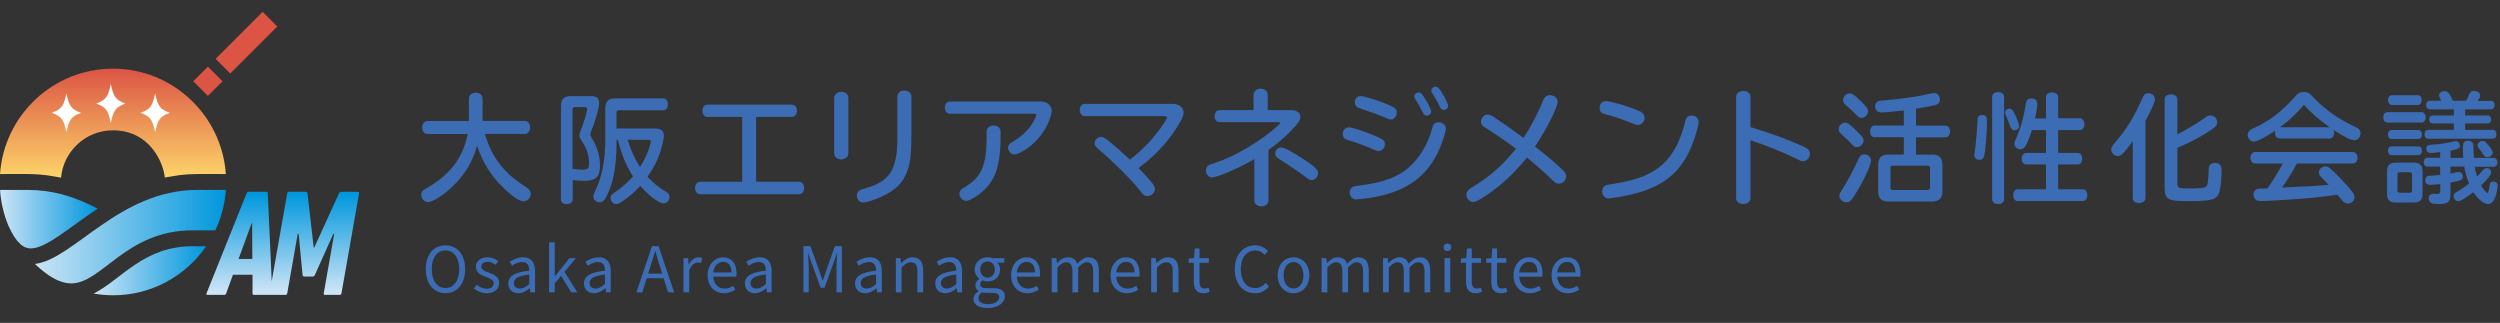 <svg width="635" height="82" viewBox="0 0 635 82" fill="none" xmlns="http://www.w3.org/2000/svg">
<rect x="0" y="0" width="635" height="82" fill="#333333" stroke="none"/>
<path d="M13.989 44.852C10.893 44.279 8.794 44.191 5.354 44.191C3.881 44.191 2.152 44.209 0 44.209C1.041 29.276 13.495 17.44 28.683 17.44C43.879 17.44 56.324 29.276 57.365 44.209C55.213 44.209 53.493 44.191 52.02 44.191C48.51 44.191 46.419 44.27 43.385 44.835L41.86 45.099C41.516 41.36 38.067 33.104 28.683 33.104C21.785 33.104 16.132 38.379 15.505 45.117L13.98 44.852H13.989Z" fill="url(#paint0_linear_14_3137)"/>
<path d="M52.373 62.546C47.108 70.167 38.411 75 28.78 75C27.139 75 25.472 74.859 23.788 74.568C30.879 70.969 36.453 62.546 48.916 62.546H52.373Z" fill="url(#paint1_linear_14_3137)"/>
<path d="M57.374 48.239C57.118 51.891 56.183 55.357 54.684 58.506H48.916C31.999 58.506 25.895 71.983 18.108 71.983C16.414 71.983 14.588 71.383 12.436 69.963C11.166 69.09 9.975 68.102 8.864 67.043C18.716 65.879 30.297 48.239 50.15 48.239H57.374Z" fill="url(#paint2_linear_14_3137)"/>
<path d="M24.784 52.993C17.649 57.747 11.722 63.1 7.823 63.1C6.13 63.1 4.207 61.98 2.117 57.279C0.944 54.466 0.229 51.423 0.009 48.248H7.232C13.08 48.248 18.734 49.773 24.793 53.002L24.784 52.993Z" fill="url(#paint3_linear_14_3137)"/>
<path d="M54.761 14.95L58.484 18.673L70.434 6.723L66.71 3L54.761 14.95Z" fill="#DB5444"/>
<path d="M49.075 20.642L52.798 24.365L56.521 20.642L52.798 16.918L49.075 20.642Z" fill="#DB5444"/>
<path d="M13.151 28.66C15.629 27.742 16.185 27.01 16.873 23.703C17.561 27.01 18.116 27.751 20.595 28.66C18.116 29.577 17.561 30.309 16.873 33.616C16.185 30.309 15.629 29.568 13.151 28.66Z" fill="white"/>
<path d="M24.422 26.304C26.901 25.387 27.457 24.655 28.145 21.347C28.832 24.655 29.388 25.395 31.867 26.304C29.388 27.221 28.832 27.953 28.145 31.261C27.457 27.953 26.901 27.212 24.422 26.304Z" fill="white"/>
<path d="M43.13 28.66C40.651 27.742 40.096 27.01 39.408 23.703C38.72 27.01 38.164 27.751 35.686 28.66C38.164 29.577 38.72 30.309 39.408 33.616C40.096 30.309 40.651 29.568 43.13 28.66Z" fill="white"/>
<path d="M90.899 48.725H86.78C86.436 48.725 86.224 48.839 86.101 49.113L79.83 62.854H79.68L78.101 49.113C78.074 48.839 77.898 48.725 77.554 48.725H73.4C73.171 48.725 72.985 48.874 72.95 49.113L69.016 71.418L68.02 49.113C68.02 48.883 67.896 48.725 67.667 48.725H63.125C62.895 48.725 62.754 48.874 62.631 49.113L52.452 74.514C52.373 74.743 52.461 74.902 52.691 74.902H56.959C57.233 74.902 57.374 74.752 57.453 74.514L59.173 69.778H64.139V74.514C64.148 74.743 64.236 74.902 64.509 74.902H68.778H72.509C72.738 74.902 72.924 74.752 72.959 74.514L75.622 59.388H75.852L76.857 69.857C76.892 70.087 77.016 70.245 77.289 70.245H79.406C79.68 70.245 79.856 70.095 79.971 69.857L84.663 59.388H84.892L82.229 74.514C82.184 74.743 82.317 74.902 82.546 74.902H86.277C86.506 74.902 86.692 74.752 86.727 74.514L91.207 49.113C91.251 48.883 91.119 48.725 90.89 48.725H90.899ZM60.593 65.774L63.927 56.689H64.042L64.095 65.774H60.593Z" fill="url(#paint4_linear_14_3137)"/>
<path d="M123.148 34.041C124.993 40.098 128.035 44.024 133.737 47.615C134.48 48.094 134.815 48.572 134.815 49.243C134.815 50.272 133.977 51.134 132.971 51.134C131.964 51.134 130.048 49.841 127.844 47.687C124.681 44.622 122.693 41.438 121.183 37.058C119.913 41.486 117.685 44.981 114.235 48.022C112.055 49.961 109.731 51.325 108.749 51.325C107.815 51.325 107 50.487 107 49.482C107 48.979 107.24 48.525 107.671 48.189C107.751 48.126 108.046 47.958 108.557 47.687C114.355 44.335 117.637 39.978 118.787 34.041H108.629C107.815 34.041 107.24 33.347 107.24 32.39C107.24 31.432 107.815 30.738 108.629 30.738H119.099V24.992C119.099 24.155 119.842 23.556 120.848 23.556C121.854 23.556 122.573 24.179 122.573 24.992V30.714H133.282C134.073 30.714 134.648 31.432 134.648 32.366C134.648 33.299 134.073 34.017 133.282 34.017H123.172L123.148 34.041Z" fill="#3B6CB4"/>
<path d="M145.429 50.68C145.429 51.375 144.806 51.853 143.92 51.853C143.033 51.853 142.482 51.375 142.482 50.68V26.861C142.482 25.233 143.273 24.419 144.902 24.419H150.34C151.538 24.419 152.185 24.994 152.185 26.143C152.185 27.34 151.107 31.122 150.173 33.277C150.029 33.636 149.957 33.827 149.957 34.091C149.957 34.402 150.053 34.665 150.292 35.048C151.706 37.299 152.401 39.621 152.401 42.11C152.401 44.911 151.323 45.941 148.424 45.941C147.393 45.941 146.172 45.845 145.477 45.725V50.657L145.429 50.68ZM145.429 42.924C145.549 42.9 145.621 42.9 145.692 42.9C145.772 42.9 145.94 42.924 146.196 42.972C146.818 43.02 147.489 43.092 147.897 43.092C149.286 43.092 149.622 42.757 149.622 41.488C149.622 39.405 148.999 37.538 147.609 35.551C147.274 35.072 147.154 34.761 147.154 34.378C147.154 34.067 147.226 33.78 147.417 33.349C148.16 31.529 149.118 28.465 149.118 27.675C149.118 27.364 148.927 27.22 148.567 27.22H146.004C145.621 27.22 145.429 27.412 145.429 27.795V42.924ZM156.617 35.479C156.617 41.225 156.042 45.151 154.773 48.286C153.814 50.657 153.239 51.399 152.329 51.399C151.418 51.399 150.7 50.68 150.7 49.867C150.7 49.611 150.907 49.061 151.323 48.215C152.976 44.696 153.742 40.626 153.742 35.024V27.46C153.742 25.832 154.557 24.994 156.114 24.994H168.477C169.171 24.994 169.651 25.592 169.651 26.502C169.651 27.412 169.195 28.01 168.477 28.01H157.192C156.761 28.01 156.593 28.202 156.593 28.633V32.63H166.296C167.926 32.63 168.62 33.181 168.62 34.474C168.62 34.905 168.525 35.431 168.357 36.221C167.614 39.501 166.464 42.062 164.476 44.911C165.769 46.347 167.662 47.904 169.147 48.67C169.746 49.029 170.058 49.46 170.058 50.058C170.058 50.896 169.339 51.662 168.572 51.662C167.399 51.662 164.931 49.819 162.607 47.209C161.169 48.837 159.54 50.226 157.719 51.399C157.264 51.71 156.905 51.83 156.522 51.83C155.731 51.83 155.084 51.135 155.084 50.321C155.084 49.651 155.276 49.436 156.378 48.694C157.791 47.76 159.564 46.204 160.81 44.815C159.085 42.182 157.791 39.07 156.953 35.527H156.617V35.479ZM159.42 35.479C160.211 38.112 161.361 40.626 162.559 42.445C163.877 40.363 164.643 38.639 165.218 36.461C165.266 36.197 165.314 36.102 165.314 35.982C165.314 35.647 165.075 35.503 164.571 35.503H159.444L159.42 35.479Z" fill="#3B6CB4"/>
<path d="M179.761 29.709C178.97 29.709 178.419 29.086 178.419 28.129C178.419 27.171 178.946 26.573 179.761 26.573H201.084C201.874 26.573 202.425 27.195 202.425 28.129C202.425 29.062 201.874 29.709 201.084 29.709H192.051V46.155H202.952C203.671 46.155 204.246 46.849 204.246 47.759C204.246 48.668 203.719 49.339 202.952 49.339H177.844C177.078 49.339 176.55 48.668 176.55 47.735C176.55 46.849 177.125 46.155 177.844 46.155H188.506V29.709H179.761Z" fill="#3B6CB4"/>
<path d="M215.459 38.974C215.459 39.859 214.692 40.482 213.686 40.482C212.679 40.482 211.889 39.859 211.889 38.974V24.85C211.889 23.988 212.679 23.318 213.734 23.318C214.716 23.318 215.483 23.988 215.483 24.85V38.974H215.459ZM231.487 34.497C231.487 39.476 231.175 41.775 230.241 44.001C229.234 46.347 227.821 47.831 225.353 49.219C223.461 50.297 220.322 51.446 219.244 51.446C218.357 51.446 217.639 50.632 217.639 49.65C217.639 48.837 218.19 48.262 219.172 47.999C226.072 46.203 228.013 43.187 227.917 34.545V24.538C227.917 23.677 228.683 23.006 229.666 23.006C230.72 23.006 231.511 23.629 231.511 24.538V34.521L231.487 34.497Z" fill="#3B6CB4"/>
<path d="M263.926 25.783C265.196 25.783 265.723 25.951 266.274 26.406C266.849 26.884 267.136 27.483 267.136 28.177C267.136 28.56 267.064 28.967 266.849 29.613C265.603 33.563 262.704 36.987 258.991 38.83C258.416 39.117 258.008 39.237 257.625 39.237C256.834 39.237 256.044 38.375 256.044 37.489C256.044 37.035 256.307 36.627 256.714 36.316C256.794 36.252 257.066 36.085 257.529 35.814C259.901 34.449 261.913 32.295 262.896 30.092C263.159 29.518 263.207 29.374 263.207 29.183C263.207 28.991 263.039 28.895 262.584 28.895H241.285C240.519 28.895 239.992 28.273 239.992 27.339C239.992 26.406 240.543 25.783 241.285 25.783H263.95H263.926ZM254.151 34.736C254.151 40.601 253.265 44.312 251.204 46.921C249.647 48.908 246.676 51.015 245.382 51.015C244.496 51.015 243.681 50.129 243.681 49.219C243.681 48.717 243.945 48.238 244.376 47.927C244.456 47.863 244.687 47.727 245.071 47.52C249.311 44.982 250.605 41.99 250.605 34.76V33.468C250.605 32.51 251.324 31.888 252.378 31.888C253.432 31.888 254.151 32.51 254.151 33.468V34.76V34.736Z" fill="#3B6CB4"/>
<path d="M297.803 26.382C299.48 26.382 300.63 27.291 300.63 28.608C300.63 29.494 300.007 30.787 298.402 33.157C296.054 36.7 293.203 39.644 289.202 42.684C292.819 46.49 293.346 47.209 293.346 48.071C293.346 48.932 292.436 49.818 291.406 49.818C290.903 49.818 290.495 49.603 290.112 49.124C287.836 46.108 283.548 41.775 278.756 37.657C278.253 37.202 278.037 36.843 278.037 36.364C278.037 35.55 278.852 34.761 279.69 34.761C280.122 34.761 280.457 34.928 281.152 35.455C283.116 37.011 284.218 37.968 287.022 40.554C290.448 37.873 293.275 34.856 295.455 31.553C296.174 30.451 296.413 30.092 296.413 29.877C296.413 29.614 296.126 29.494 295.599 29.494H275.593C274.827 29.494 274.252 28.824 274.252 27.914C274.252 27.004 274.827 26.382 275.593 26.382H297.803Z" fill="#3B6CB4"/>
<path d="M318.407 24.06C318.407 23.174 319.173 22.528 320.204 22.528C321.234 22.528 322 23.198 322 24.06V27.962H328.014C329.38 27.962 330.29 28.656 330.29 29.662C330.29 30.332 330.026 30.835 329.188 31.84C327.319 34.019 325.163 35.958 322.192 38.088V50.919C322.192 51.781 321.425 52.404 320.395 52.404C319.365 52.404 318.598 51.805 318.598 50.919V40.434C314.669 42.708 309.207 45.078 307.817 45.078C307.003 45.078 306.308 44.264 306.308 43.283C306.308 42.684 306.619 42.134 307.194 41.847C307.194 41.847 307.729 41.671 308.8 41.32C313.807 39.644 320.156 35.91 324.588 31.912C325.067 31.505 325.187 31.313 325.187 31.218C325.187 31.098 324.971 31.026 324.324 31.026H309.806C309.039 31.026 308.512 30.404 308.512 29.518C308.512 28.632 309.039 27.962 309.806 27.962H318.407V24.06ZM331.057 40.41C334.075 42.397 334.794 43.091 334.794 44.001C334.794 44.911 333.98 45.749 333.189 45.749C332.686 45.749 332.566 45.677 331.632 44.983C330.362 44.001 327.511 42.038 324.851 40.338C324.157 39.931 323.893 39.548 323.893 38.998C323.893 38.184 324.588 37.442 325.355 37.442C326.121 37.442 328.11 38.447 331.057 40.41Z" fill="#3B6CB4"/>
<path d="M348.881 34.352C351.349 35.358 351.756 35.693 351.756 36.675C351.756 37.584 351.038 38.374 350.151 38.374C349.896 38.374 349.48 38.247 348.905 37.991C347.037 37.129 344.281 36.124 342.341 35.573C341.454 35.31 341.047 34.807 341.047 33.993C341.047 33.084 341.742 32.342 342.652 32.342C343.371 32.342 346.294 33.299 348.857 34.328L348.881 34.352ZM367.257 32.677C367.257 33.275 366.563 35.549 365.868 37.249C363.807 42.324 360.645 45.747 355.973 47.95C353.841 48.955 351.349 49.697 348.402 50.2C347.156 50.392 344.976 50.655 344.473 50.655C343.515 50.655 342.82 49.889 342.82 48.812C342.82 48.141 343.203 47.615 343.874 47.375C344.018 47.311 344.585 47.216 345.575 47.088C351.157 46.394 354.871 45.029 357.626 42.707C360.381 40.457 362.849 36.411 363.831 32.389C364.047 31.48 364.526 31.049 365.389 31.049C366.443 31.049 367.257 31.767 367.257 32.653V32.677ZM353.194 26.86C354.488 27.482 354.775 27.769 354.775 28.607C354.775 29.565 354.08 30.355 353.266 30.355C352.906 30.355 352.858 30.331 351.996 29.948C350.511 29.277 348.594 28.583 345.408 27.506C344.497 27.219 344.138 26.74 344.138 25.974C344.138 25.016 344.761 24.394 345.647 24.394C346.534 24.394 351.157 25.878 353.194 26.86ZM361.867 24.897C362.849 26.453 363.52 27.841 363.52 28.392C363.52 28.894 363.017 29.373 362.442 29.373C361.939 29.373 361.675 29.182 361.34 28.463C360.861 27.482 360.142 26.213 359.447 25.112C359.279 24.849 359.231 24.705 359.231 24.49C359.231 23.939 359.758 23.484 360.381 23.484C360.861 23.484 361.148 23.747 361.891 24.945L361.867 24.897ZM366.155 23.412C367.066 24.849 367.808 26.381 367.808 26.907C367.808 27.482 367.329 27.913 366.73 27.913C366.227 27.913 365.964 27.698 365.652 26.955C365.125 25.854 364.406 24.609 363.759 23.604C363.592 23.389 363.544 23.221 363.544 23.005C363.544 22.479 364.047 22 364.646 22C365.149 22 365.46 22.287 366.179 23.436L366.155 23.412Z" fill="#3B6CB4"/>
<path d="M391.886 25.687C392.27 24.634 392.845 24.179 393.659 24.179C394.761 24.179 395.648 24.897 395.648 25.831C395.648 27.267 392.917 32.678 389.874 37.226C393.372 39.955 394.618 40.984 396.941 43.187C397.54 43.761 397.804 44.24 397.804 44.791C397.804 45.772 396.918 46.658 395.959 46.658C395.288 46.658 395.049 46.49 394.067 45.509C392.365 43.857 390.664 42.349 387.861 40.003C384.747 43.857 381.297 47.089 377.679 49.531C375.786 50.823 374.828 51.302 374.157 51.302C373.247 51.302 372.48 50.44 372.48 49.459C372.48 48.884 372.744 48.382 373.199 47.998C373.311 47.919 373.758 47.647 374.541 47.184C378.158 45.054 382.063 41.583 385.058 37.753C382.016 35.526 379.644 33.922 377.128 32.342C376.457 31.935 376.17 31.481 376.17 30.882C376.17 29.972 376.984 29.087 377.847 29.087C378.254 29.087 378.661 29.254 379.188 29.566C380.961 30.715 383.884 32.725 386.975 35.047C388.868 32.127 390.832 28.369 391.862 25.711L391.886 25.687Z" fill="#3B6CB4"/>
<path d="M415.341 27.771C415.797 27.938 416.515 28.25 416.683 28.345C417.354 28.728 417.737 29.303 417.737 29.997C417.737 30.907 416.923 31.744 415.964 31.744C415.725 31.744 415.325 31.625 414.766 31.386C412.634 30.476 409.448 29.422 407.579 28.968C406.692 28.752 406.309 28.273 406.309 27.388C406.309 26.31 406.932 25.688 407.962 25.688C408.992 25.688 412.778 26.765 415.389 27.771H415.341ZM431.465 31.026C431.465 31.792 430.483 35.144 429.716 37.035C427.632 42.062 424.637 45.342 420.109 47.449C417.737 48.597 414.838 49.411 411.388 50.01C410.286 50.202 408.753 50.417 408.537 50.417C407.651 50.417 406.956 49.627 406.956 48.621C406.956 47.855 407.339 47.281 407.962 47.041C408.106 46.978 409 46.81 410.646 46.539C421.019 44.863 425.571 40.722 428.087 30.715C428.279 29.805 428.782 29.351 429.668 29.351C430.722 29.351 431.441 30.045 431.441 31.026H431.465Z" fill="#3B6CB4"/>
<path d="M444.618 50.321C444.618 51.206 443.899 51.805 442.773 51.805C441.647 51.805 440.977 51.206 440.977 50.321V24.61C440.977 23.724 441.743 23.102 442.821 23.102C443.899 23.102 444.618 23.724 444.618 24.61V32.271C450.416 34.066 454.297 35.502 458.394 37.37C459.257 37.777 459.736 38.375 459.736 39.069C459.736 40.027 458.873 40.961 457.987 40.961C457.532 40.961 457.436 40.937 456.334 40.362C453.315 38.83 448.667 36.963 444.618 35.622V50.321Z" fill="#3B6CB4"/>
<path d="M471.116 32.797C472.913 34.497 473.344 35.024 473.344 35.718C473.344 36.556 472.505 37.37 471.619 37.37C471.14 37.37 470.924 37.25 470.421 36.7C469.127 35.383 468.984 35.191 467.618 33.995C467.139 33.54 467.019 33.3 467.019 32.822C467.019 31.912 467.786 31.146 468.648 31.146C469.223 31.146 469.726 31.481 471.116 32.797ZM475.237 40.841C475.237 41.846 473.632 45.342 471.859 48.334C470.205 51.039 469.894 51.374 468.984 51.374C468.025 51.374 467.187 50.584 467.187 49.698C467.187 49.395 467.386 48.94 467.786 48.334C469.175 46.227 470.9 42.995 472.074 40.338C472.41 39.548 472.889 39.189 473.56 39.189C474.494 39.189 475.261 39.907 475.261 40.817L475.237 40.841ZM472.05 25.137C473.799 26.693 474.494 27.603 474.494 28.297C474.494 29.135 473.679 29.949 472.841 29.949C472.362 29.949 472.146 29.829 471.571 29.255C470.493 28.129 469.583 27.292 468.768 26.621C468.313 26.262 468.145 25.903 468.145 25.448C468.145 24.539 468.936 23.725 469.75 23.725C470.325 23.725 470.9 24.06 472.074 25.113L472.05 25.137ZM490.809 39.261C492.534 39.261 493.373 40.099 493.373 41.822V48.597C493.373 50.321 492.534 51.183 490.809 51.183H479.597C477.896 51.183 477.058 50.345 477.058 48.597V41.822C477.058 40.099 477.896 39.261 479.597 39.261H483.574V34.856H476.123C475.452 34.856 474.997 34.258 474.997 33.372C474.997 32.486 475.452 31.888 476.123 31.888H483.574V28.058L483.119 28.105C481.226 28.345 478.711 28.56 477.92 28.56C476.866 28.56 476.291 27.986 476.291 26.933C476.291 26.31 476.65 25.783 477.297 25.616C477.513 25.592 477.632 25.568 478.207 25.52C483.598 25.065 486.832 24.61 490.306 23.773C490.905 23.653 491.025 23.629 491.241 23.629C492.103 23.629 492.75 24.323 492.75 25.257C492.75 25.951 492.391 26.454 491.744 26.645C490.953 26.861 488.965 27.244 486.976 27.555L486.665 27.627V31.912H494.164C494.834 31.912 495.314 32.51 495.314 33.396C495.314 34.282 494.858 34.88 494.164 34.88H486.665V39.285H490.786L490.809 39.261ZM480.172 47.64C480.172 48.094 480.364 48.262 480.795 48.262H489.54C490.019 48.262 490.234 48.047 490.234 47.592V42.708C490.234 42.277 490.019 42.086 489.54 42.086H480.795C480.34 42.086 480.172 42.277 480.172 42.708V47.616V47.64Z" fill="#3B6CB4"/>
<path d="M504.705 30.761C504.705 33.323 504.322 38.135 503.986 39.571C503.843 40.241 503.435 40.6 502.836 40.6C502.046 40.6 501.471 40.098 501.471 39.403C501.471 39.324 501.511 39.044 501.591 38.566C501.902 36.387 502.19 33.012 502.285 30.522C502.309 29.588 502.645 29.229 503.531 29.229C504.418 29.229 504.705 29.66 504.705 30.785V30.761ZM509.042 50.631C509.042 51.325 508.419 51.828 507.532 51.828C506.646 51.828 505.999 51.325 505.999 50.631V24.585C505.999 23.891 506.622 23.388 507.532 23.388C508.443 23.388 509.042 23.867 509.042 24.585V50.631ZM511.533 28.535C512.252 29.9 512.851 31.527 512.851 32.054C512.851 32.581 512.3 33.107 511.725 33.107C511.15 33.107 510.838 32.796 510.575 32.054C510.24 31.12 509.784 29.971 509.521 29.301C509.377 28.966 509.305 28.75 509.305 28.559C509.305 28.008 509.784 27.601 510.359 27.601C510.815 27.601 511.174 27.865 511.509 28.535H511.533ZM519.679 30.043V24.609C519.679 23.939 520.302 23.484 521.212 23.484C522.123 23.484 522.77 23.963 522.77 24.609V30.043H528.328C528.951 30.043 529.454 30.713 529.454 31.551C529.454 32.389 528.999 33.036 528.328 33.036H522.77V38.853H527.801C528.424 38.853 528.879 39.451 528.879 40.337C528.879 41.223 528.448 41.773 527.801 41.773H522.77V48.069H529.047C529.717 48.069 530.173 48.668 530.173 49.553C530.173 50.439 529.717 51.062 529.047 51.062H512.492C511.821 51.062 511.366 50.463 511.366 49.553C511.366 48.644 511.821 48.069 512.492 48.069H519.679V41.773H514.648C513.953 41.773 513.498 41.175 513.498 40.337C513.498 39.499 513.977 38.853 514.648 38.853H519.679V33.036H516.109C515.678 34.448 515.199 35.717 514.6 36.914C514.264 37.536 513.785 37.919 513.186 37.919C512.348 37.919 511.653 37.297 511.653 36.531C511.653 36.196 511.725 35.98 511.988 35.382C513.258 32.581 514.073 29.66 514.552 26.309C514.672 25.423 515.151 24.992 515.989 24.992C516.924 24.992 517.475 25.543 517.475 26.476C517.475 27.099 517.211 28.822 516.9 30.067H519.679V30.043Z" fill="#3B6CB4"/>
<path d="M541.744 35.813C539.54 38.854 538.75 39.644 537.911 39.644C537.073 39.644 536.258 38.854 536.258 37.992C536.258 37.441 536.354 37.274 537.073 36.388C540.355 32.51 542.008 29.829 544.188 24.873C544.548 24.035 545.003 23.676 545.722 23.676C546.584 23.676 547.375 24.394 547.375 25.208C547.375 25.903 546.368 28.105 544.955 30.666V50.296C544.955 51.038 544.332 51.565 543.326 51.565C542.319 51.565 541.721 51.086 541.721 50.296V35.837L541.744 35.813ZM553.077 34.114C554.969 33.18 558.276 31.193 560.096 29.9C560.647 29.47 561.055 29.326 561.534 29.326C562.42 29.326 563.163 30.116 563.163 31.049C563.163 31.744 562.923 32.103 561.893 32.821C559.689 34.353 556.095 36.292 553.053 37.561V46.634C553.053 47.759 553.388 47.879 556.239 47.879C557.988 47.879 559.617 47.759 560.048 47.567C560.48 47.376 560.647 47.089 560.767 46.394C560.911 45.317 560.983 44.264 561.007 42.947C561.007 41.942 561.606 41.391 562.636 41.391C563.786 41.391 564.289 41.989 564.289 43.378C564.289 45.197 564.026 47.783 563.738 48.716C563.187 50.679 561.869 51.086 556.143 51.086C552.693 51.086 551.519 50.943 550.777 50.464C550.082 49.985 549.818 49.195 549.818 47.687V25.208C549.818 24.49 550.441 23.963 551.424 23.963C552.406 23.963 553.053 24.466 553.053 25.208V34.138L553.077 34.114Z" fill="#3B6CB4"/>
<path d="M579.047 35.168C578.329 35.168 577.849 34.593 577.849 33.755C577.849 33.54 577.873 33.396 577.945 33.181C575.142 35.024 573.273 35.958 572.435 35.958C571.596 35.958 570.902 35.168 570.902 34.234C570.902 33.731 571.213 33.205 571.692 32.917C571.812 32.822 571.908 32.774 572.387 32.582C576.46 30.763 579.838 28.154 583.096 24.323C583.671 23.653 584.294 23.366 585.157 23.366C586.115 23.366 586.57 23.605 587.481 24.61C590.475 27.794 594.093 30.356 598.166 32.175C599.172 32.606 599.556 33.085 599.556 33.875C599.556 34.88 598.861 35.623 597.998 35.623C597.136 35.623 595.459 34.809 592.68 32.965C592.799 33.229 592.871 33.468 592.871 33.779C592.871 34.617 592.392 35.192 591.673 35.192H579.119L579.047 35.168ZM583.432 41.487C582.282 43.666 580.844 45.988 579.622 47.64L584.486 47.4C585.636 47.377 586.426 47.305 586.618 47.305C588.151 47.185 589.685 47.089 591.266 46.969H591.482C590.475 45.892 590.212 45.605 589.493 44.887C589.158 44.552 588.99 44.193 588.99 43.762C588.99 42.972 589.781 42.254 590.619 42.254C591.362 42.254 591.697 42.493 594.189 45.031C595.698 46.562 596.321 47.281 597.567 48.837C597.902 49.268 598.046 49.651 598.046 50.082C598.046 50.967 597.303 51.685 596.393 51.685C595.698 51.685 595.435 51.542 594.692 50.632C594.237 50.129 594.093 49.938 593.662 49.459C591.074 49.818 589.469 50.034 587.265 50.249C583.671 50.584 576.268 51.063 574.328 51.063C573.321 51.063 572.89 50.848 572.579 50.225C572.483 49.986 572.387 49.627 572.387 49.387C572.387 48.717 572.818 48.142 573.417 47.975C573.577 47.911 574.184 47.871 575.238 47.855H575.717L575.957 47.831C577.442 45.725 578.568 43.834 579.838 41.535H572.818C572.1 41.535 571.62 40.961 571.62 40.099C571.62 39.237 572.1 38.615 572.818 38.615H597.615C598.334 38.615 598.813 39.213 598.813 40.099C598.813 40.985 598.334 41.535 597.615 41.535H583.432V41.487ZM591.601 32.319H591.745C589.158 30.547 586.882 28.561 585.205 26.598C583.504 28.68 581.323 30.715 579.119 32.319H591.601Z" fill="#3B6CB4"/>
<path d="M615.081 28.489C615.679 28.489 616.135 29.039 616.135 29.805C616.135 30.572 615.703 31.122 615.081 31.122H606.36C605.761 31.122 605.354 30.572 605.354 29.805C605.354 29.039 605.737 28.489 606.36 28.489H615.081ZM613.188 41.32C614.601 41.32 615.32 42.014 615.32 43.427V49.34C615.32 50.752 614.601 51.446 613.188 51.446H608.42C607.031 51.446 606.312 50.752 606.312 49.364V43.427C606.312 42.014 607.007 41.32 608.42 41.32H613.188ZM614.242 33.013C614.817 33.013 615.176 33.468 615.176 34.162C615.176 34.857 614.817 35.311 614.242 35.311H607.462C606.911 35.311 606.527 34.857 606.527 34.162C606.527 33.468 606.911 33.013 607.462 33.013H614.242ZM614.242 37.179C614.793 37.179 615.176 37.633 615.176 38.304C615.176 38.974 614.793 39.429 614.242 39.429H607.462C606.911 39.429 606.527 38.974 606.527 38.304C606.527 37.633 606.911 37.179 607.462 37.179H614.242ZM614.17 24.18C614.721 24.18 615.104 24.683 615.104 25.425C615.104 26.167 614.721 26.669 614.17 26.669H607.558C606.983 26.669 606.551 26.167 606.551 25.425C606.551 24.683 606.983 24.18 607.558 24.18H614.17ZM608.947 48.382C608.947 48.741 609.163 48.957 609.522 48.957H612.11C612.445 48.957 612.661 48.741 612.661 48.382V44.312C612.661 43.953 612.469 43.762 612.11 43.762H609.522C609.163 43.762 608.947 43.953 608.947 44.312V48.382ZM628.593 42.302C628.713 43.235 628.856 43.858 629.168 44.839C629.479 44.504 629.767 44.217 630.557 43.307C630.941 42.876 631.252 42.709 631.684 42.709C632.259 42.709 632.762 43.211 632.762 43.762C632.762 44.336 631.923 45.462 630.198 47.113C630.749 48.047 631.516 49.005 631.755 49.005C631.995 49.005 632.211 48.382 632.378 47.065C632.474 46.371 632.714 46.108 633.289 46.108C633.96 46.108 634.415 46.491 634.415 47.137C634.415 47.784 634.079 49.34 633.816 50.058C633.385 51.231 632.762 51.829 631.947 51.829C630.869 51.829 629.479 50.68 628.234 48.813C626.389 50.249 624.951 51.111 624.376 51.111C623.777 51.111 623.202 50.489 623.202 49.818C623.202 49.268 623.418 49.005 624.209 48.621C624.999 48.191 625.981 47.544 627.155 46.635C626.556 45.15 626.221 44.001 625.91 42.325H622.412V44.073C623.106 43.953 623.586 43.858 624.017 43.738C624.137 43.714 624.352 43.69 624.472 43.69C625.143 43.69 625.55 44.169 625.55 44.863C625.55 45.701 624.999 45.94 622.412 46.371V49.483C622.412 51.231 621.717 51.829 619.657 51.829C618.842 51.829 617.812 51.71 617.548 51.566C617.117 51.374 616.877 50.896 616.877 50.321C616.877 50.01 617.069 49.627 617.309 49.435C617.404 49.364 617.86 49.196 617.908 49.196L619.177 49.292C619.321 49.292 619.657 49.1 619.728 48.98C619.8 48.861 619.824 48.741 619.824 48.502V46.754C618.77 46.874 617.836 46.946 617.285 46.946C616.446 46.946 616.015 46.587 616.015 45.773C616.015 44.959 616.398 44.624 617.333 44.624C617.836 44.624 618.243 44.6 619.8 44.408V42.325H616.566C616.015 42.325 615.632 41.847 615.632 41.153C615.632 40.554 616.015 40.075 616.566 40.075H619.8V38.663H619.561C618.698 38.783 617.955 38.854 617.476 38.854C616.686 38.854 616.278 38.471 616.278 37.705C616.278 37.107 616.71 36.772 617.548 36.748C619.657 36.628 621.19 36.413 623.13 35.958C623.49 35.886 623.61 35.862 623.801 35.862C624.376 35.862 624.808 36.341 624.808 37.011C624.808 37.466 624.544 37.753 623.945 37.921C623.634 38.017 623.13 38.136 622.436 38.28V40.099H625.67C625.622 39.429 625.574 38.591 625.574 37.897C625.574 36.867 625.598 36.58 625.718 36.341C625.934 35.958 626.389 35.718 626.892 35.718C627.467 35.718 627.97 36.03 628.162 36.461C628.258 36.676 628.257 36.7 628.257 37.418C628.257 38.256 628.281 39.07 628.377 40.099H633.385C633.936 40.099 634.343 40.602 634.343 41.248C634.343 41.895 633.912 42.373 633.385 42.373H628.617L628.593 42.302ZM617.165 27.747C616.614 27.747 616.23 27.292 616.23 26.669C616.23 26.047 616.614 25.592 617.165 25.592H620.112L619.848 25.137C619.609 24.706 619.513 24.515 619.513 24.276C619.513 23.605 620.136 23.15 621.022 23.15C621.765 23.15 622.22 23.701 623.011 25.592H626.413C626.748 24.97 626.964 24.539 627.155 24.036C627.419 23.342 627.754 23.079 628.329 23.079C629.264 23.079 629.959 23.581 629.959 24.252C629.959 24.611 629.863 24.826 629.336 25.616H632.714C633.289 25.616 633.648 26.047 633.648 26.693C633.648 27.34 633.289 27.771 632.714 27.771H626.149V29.327H631.899C632.402 29.327 632.762 29.758 632.762 30.332C632.762 30.931 632.402 31.361 631.899 31.361H626.149V32.989H633.169C633.72 32.989 634.103 33.444 634.103 34.114C634.103 34.785 633.744 35.24 633.169 35.24H616.758C616.207 35.24 615.823 34.785 615.823 34.114C615.823 33.444 616.207 32.989 616.758 32.989H623.274V31.361H617.908C617.404 31.361 616.997 30.931 616.997 30.332C616.997 29.734 617.381 29.327 617.908 29.327H623.274V27.771H617.141L617.165 27.747ZM632.235 37.131C632.929 37.969 633.145 38.376 633.145 38.759C633.145 39.357 632.474 39.932 631.779 39.932C631.324 39.932 631.061 39.74 630.749 39.237C630.438 38.735 630.078 38.232 629.671 37.729C629.407 37.394 629.288 37.179 629.288 36.939C629.288 36.341 629.887 35.79 630.557 35.79C631.132 35.79 631.18 35.838 632.235 37.107V37.131Z" fill="#3B6CB4"/>
<path d="M398.254 74.475C395.934 74.475 394.094 72.779 394.094 69.931C394.094 67.099 395.998 65.355 397.998 65.355C400.206 65.355 401.454 66.939 401.454 69.435C401.454 69.739 401.438 70.043 401.39 70.267H395.534C395.646 72.107 396.766 73.307 398.43 73.307C399.262 73.307 399.95 73.035 400.59 72.603L401.118 73.579C400.35 74.075 399.438 74.475 398.254 74.475ZM395.518 69.211H400.174C400.174 67.467 399.39 66.523 398.014 66.523C396.798 66.523 395.71 67.499 395.518 69.211Z" fill="#3B6CB4"/>
<path d="M388.595 74.475C386.275 74.475 384.435 72.779 384.435 69.931C384.435 67.099 386.339 65.355 388.339 65.355C390.547 65.355 391.795 66.939 391.795 69.435C391.795 69.739 391.779 70.043 391.731 70.267H385.875C385.987 72.107 387.107 73.307 388.771 73.307C389.603 73.307 390.291 73.035 390.931 72.603L391.459 73.579C390.691 74.075 389.779 74.475 388.595 74.475ZM385.859 69.211H390.515C390.515 67.467 389.731 66.523 388.355 66.523C387.139 66.523 386.051 67.499 385.859 69.211Z" fill="#3B6CB4"/>
<path d="M381.261 74.475C379.405 74.475 378.797 73.307 378.797 71.579V66.747H377.501V65.659L378.861 65.563L379.021 63.115H380.253V65.563H382.605V66.747H380.253V71.611C380.253 72.667 380.589 73.291 381.597 73.291C381.901 73.291 382.301 73.163 382.573 73.051L382.861 74.139C382.381 74.315 381.805 74.475 381.261 74.475Z" fill="#3B6CB4"/>
<path d="M374.836 74.475C372.98 74.475 372.372 73.307 372.372 71.579V66.747H371.076V65.659L372.436 65.563L372.596 63.115H373.828V65.563H376.18V66.747H373.828V71.611C373.828 72.667 374.164 73.291 375.172 73.291C375.476 73.291 375.876 73.163 376.148 73.051L376.436 74.139C375.956 74.315 375.38 74.475 374.836 74.475Z" fill="#3B6CB4"/>
<path d="M366.91 74.251V65.563H368.366V74.251H366.91ZM367.646 63.771C367.07 63.771 366.67 63.403 366.67 62.795C366.67 62.235 367.07 61.867 367.646 61.867C368.206 61.867 368.622 62.235 368.622 62.795C368.622 63.403 368.206 63.771 367.646 63.771Z" fill="#3B6CB4"/>
<path d="M351.297 74.251V65.563H352.481L352.625 66.827H352.673C353.425 66.011 354.337 65.355 355.377 65.355C356.705 65.355 357.425 65.979 357.761 67.003C358.673 66.043 359.585 65.355 360.641 65.355C362.417 65.355 363.281 66.539 363.281 68.747V74.251H361.825V68.939C361.825 67.307 361.313 66.619 360.193 66.619C359.521 66.619 358.833 67.067 358.017 67.947V74.251H356.561V68.939C356.561 67.307 356.049 66.619 354.929 66.619C354.273 66.619 353.537 67.067 352.753 67.947V74.251H351.297Z" fill="#3B6CB4"/>
<path d="M335.685 74.251V65.563H336.869L337.013 66.827H337.061C337.813 66.011 338.725 65.355 339.765 65.355C341.093 65.355 341.813 65.979 342.149 67.003C343.061 66.043 343.973 65.355 345.029 65.355C346.805 65.355 347.669 66.539 347.669 68.747V74.251H346.213V68.939C346.213 67.307 345.701 66.619 344.581 66.619C343.909 66.619 343.221 67.067 342.405 67.947V74.251H340.949V68.939C340.949 67.307 340.437 66.619 339.317 66.619C338.661 66.619 337.925 67.067 337.141 67.947V74.251H335.685Z" fill="#3B6CB4"/>
<path d="M328.558 74.475C326.414 74.475 324.526 72.795 324.526 69.931C324.526 67.019 326.414 65.355 328.558 65.355C330.686 65.355 332.574 67.019 332.574 69.931C332.574 72.795 330.686 74.475 328.558 74.475ZM328.558 73.259C330.062 73.259 331.07 71.915 331.07 69.931C331.07 67.915 330.062 66.571 328.558 66.571C327.038 66.571 326.03 67.915 326.03 69.931C326.03 71.915 327.038 73.259 328.558 73.259Z" fill="#3B6CB4"/>
<path d="M318.738 74.475C315.81 74.475 313.634 72.203 313.634 68.395C313.634 64.619 315.858 62.315 318.834 62.315C320.258 62.315 321.362 63.003 322.05 63.755L321.234 64.715C320.626 64.059 319.842 63.611 318.85 63.611C316.626 63.611 315.154 65.435 315.154 68.363C315.154 71.323 316.562 73.163 318.802 73.163C319.906 73.163 320.77 72.683 321.522 71.851L322.322 72.779C321.394 73.867 320.258 74.475 318.738 74.475Z" fill="#3B6CB4"/>
<path d="M305.689 74.475C303.833 74.475 303.225 73.307 303.225 71.579V66.747H301.929V65.659L303.289 65.563L303.449 63.115H304.681V65.563H307.033V66.747H304.681V71.611C304.681 72.667 305.017 73.291 306.025 73.291C306.329 73.291 306.729 73.163 307.001 73.051L307.289 74.139C306.809 74.315 306.233 74.475 305.689 74.475Z" fill="#3B6CB4"/>
<path d="M292.403 74.251V65.563H293.587L293.731 66.827H293.779C294.595 66.011 295.491 65.355 296.691 65.355C298.515 65.355 299.347 66.539 299.347 68.747V74.251H297.875V68.939C297.875 67.307 297.379 66.619 296.227 66.619C295.347 66.619 294.723 67.083 293.859 67.947V74.251H292.403Z" fill="#3B6CB4"/>
<path d="M286.248 74.475C283.928 74.475 282.088 72.779 282.088 69.931C282.088 67.099 283.992 65.355 285.992 65.355C288.2 65.355 289.448 66.939 289.448 69.435C289.448 69.739 289.432 70.043 289.384 70.267H283.528C283.64 72.107 284.76 73.307 286.424 73.307C287.256 73.307 287.944 73.035 288.584 72.603L289.112 73.579C288.344 74.075 287.432 74.475 286.248 74.475ZM283.512 69.211H288.168C288.168 67.467 287.384 66.523 286.008 66.523C284.792 66.523 283.704 67.499 283.512 69.211Z" fill="#3B6CB4"/>
<path d="M267.132 74.251V65.563H268.316L268.46 66.827H268.508C269.26 66.011 270.172 65.355 271.212 65.355C272.54 65.355 273.26 65.979 273.596 67.003C274.508 66.043 275.42 65.355 276.476 65.355C278.252 65.355 279.116 66.539 279.116 68.747V74.251H277.66V68.939C277.66 67.307 277.148 66.619 276.028 66.619C275.356 66.619 274.668 67.067 273.852 67.947V74.251H272.396V68.939C272.396 67.307 271.884 66.619 270.764 66.619C270.108 66.619 269.372 67.067 268.588 67.947V74.251H267.132Z" fill="#3B6CB4"/>
<path d="M260.976 74.475C258.656 74.475 256.816 72.779 256.816 69.931C256.816 67.099 258.72 65.355 260.72 65.355C262.928 65.355 264.176 66.939 264.176 69.435C264.176 69.739 264.16 70.043 264.112 70.267H258.256C258.368 72.107 259.488 73.307 261.152 73.307C261.984 73.307 262.672 73.035 263.312 72.603L263.84 73.579C263.072 74.075 262.16 74.475 260.976 74.475ZM258.24 69.211H262.896C262.896 67.467 262.112 66.523 260.736 66.523C259.52 66.523 258.432 67.499 258.24 69.211Z" fill="#3B6CB4"/>
<path d="M250.85 78.251C248.722 78.251 247.25 77.419 247.25 75.931C247.25 75.195 247.73 74.475 248.53 73.963V73.899C248.082 73.611 247.746 73.147 247.746 72.459C247.746 71.739 248.258 71.179 248.722 70.859V70.795C248.146 70.331 247.57 69.499 247.57 68.459C247.57 66.539 249.074 65.355 250.834 65.355C251.33 65.355 251.762 65.451 252.066 65.563H255.09V66.699H253.314C253.73 67.099 254.018 67.739 254.018 68.491C254.018 70.347 252.61 71.499 250.834 71.499C250.418 71.499 249.938 71.403 249.538 71.211C249.234 71.467 248.978 71.771 248.978 72.235C248.978 72.795 249.346 73.195 250.514 73.195H252.21C254.226 73.195 255.234 73.819 255.234 75.259C255.234 76.875 253.522 78.251 250.85 78.251ZM250.834 70.523C251.842 70.523 252.69 69.707 252.69 68.459C252.69 67.179 251.858 66.411 250.834 66.411C249.81 66.411 248.978 67.163 248.978 68.459C248.978 69.707 249.826 70.523 250.834 70.523ZM251.042 77.259C252.722 77.259 253.81 76.379 253.81 75.483C253.81 74.667 253.186 74.395 252.05 74.395H250.546C250.21 74.395 249.81 74.363 249.41 74.251C248.786 74.699 248.53 75.227 248.53 75.723C248.53 76.667 249.474 77.259 251.042 77.259Z" fill="#3B6CB4"/>
<path d="M240.107 74.475C238.651 74.475 237.562 73.563 237.562 71.995C237.562 70.107 239.195 69.163 242.891 68.747C242.891 67.627 242.539 66.555 241.115 66.555C240.091 66.555 239.179 67.035 238.507 67.499L237.931 66.475C238.731 65.963 239.947 65.355 241.339 65.355C243.467 65.355 244.363 66.763 244.363 68.923V74.251H243.163L243.035 73.227H242.971C242.155 73.915 241.179 74.475 240.107 74.475ZM240.507 73.291C241.355 73.291 242.059 72.891 242.891 72.139V69.723C239.963 70.059 238.987 70.779 238.987 71.899C238.987 72.891 239.659 73.291 240.507 73.291Z" fill="#3B6CB4"/>
<path d="M227.541 74.251V65.563H228.725L228.869 66.827H228.917C229.733 66.011 230.629 65.355 231.829 65.355C233.653 65.355 234.485 66.539 234.485 68.747V74.251H233.013V68.939C233.013 67.307 232.517 66.619 231.365 66.619C230.485 66.619 229.861 67.083 228.997 67.947V74.251H227.541Z" fill="#3B6CB4"/>
<path d="M219.725 74.475C218.269 74.475 217.181 73.563 217.181 71.995C217.181 70.107 218.813 69.163 222.509 68.747C222.509 67.627 222.157 66.555 220.733 66.555C219.709 66.555 218.797 67.035 218.125 67.499L217.549 66.475C218.349 65.963 219.565 65.355 220.957 65.355C223.085 65.355 223.981 66.763 223.981 68.923V74.251H222.781L222.653 73.227H222.589C221.773 73.915 220.797 74.475 219.725 74.475ZM220.125 73.291C220.973 73.291 221.677 72.891 222.509 72.139V69.723C219.581 70.059 218.605 70.779 218.605 71.899C218.605 72.891 219.277 73.291 220.125 73.291Z" fill="#3B6CB4"/>
<path d="M204.069 74.251V62.523H205.845L208.101 68.811C208.389 69.611 208.661 70.427 208.949 71.259H209.013C209.301 70.427 209.557 69.611 209.829 68.811L212.053 62.523H213.845V74.251H212.469V67.771C212.469 66.747 212.581 65.339 212.661 64.299H212.581L211.653 66.971L209.429 73.083H208.437L206.213 66.971L205.285 64.299H205.221C205.301 65.339 205.413 66.747 205.413 67.771V74.251H204.069Z" fill="#3B6CB4"/>
<path d="M191.747 74.475C190.291 74.475 189.203 73.563 189.203 71.995C189.203 70.107 190.835 69.163 194.531 68.747C194.531 67.627 194.179 66.555 192.755 66.555C191.731 66.555 190.819 67.035 190.147 67.499L189.571 66.475C190.371 65.963 191.587 65.355 192.979 65.355C195.107 65.355 196.003 66.763 196.003 68.923V74.251H194.803L194.675 73.227H194.611C193.795 73.915 192.819 74.475 191.747 74.475ZM192.147 73.291C192.995 73.291 193.699 72.891 194.531 72.139V69.723C191.603 70.059 190.627 70.779 190.627 71.899C190.627 72.891 191.299 73.291 192.147 73.291Z" fill="#3B6CB4"/>
<path d="M183.889 74.475C181.569 74.475 179.729 72.779 179.729 69.931C179.729 67.099 181.633 65.355 183.633 65.355C185.841 65.355 187.089 66.939 187.089 69.435C187.089 69.739 187.073 70.043 187.025 70.267H181.169C181.281 72.107 182.401 73.307 184.065 73.307C184.897 73.307 185.585 73.035 186.225 72.603L186.753 73.579C185.985 74.075 185.073 74.475 183.889 74.475ZM181.153 69.211H185.809C185.809 67.467 185.025 66.523 183.649 66.523C182.433 66.523 181.345 67.499 181.153 69.211Z" fill="#3B6CB4"/>
<path d="M173.6 74.251V65.563H174.784L174.928 67.147H174.976C175.568 66.043 176.464 65.355 177.44 65.355C177.824 65.355 178.08 65.403 178.368 65.531L178.096 66.811C177.792 66.715 177.6 66.667 177.248 66.667C176.528 66.667 175.632 67.195 175.056 68.683V74.251H173.6Z" fill="#3B6CB4"/>
<path d="M161.642 74.251L165.61 62.523H167.274L171.242 74.251H169.69L167.626 67.691C167.21 66.379 166.842 65.099 166.458 63.739H166.394C166.01 65.099 165.642 66.379 165.21 67.691L163.146 74.251H161.642ZM163.722 70.667V69.499H169.13V70.667H163.722Z" fill="#3B6CB4"/>
<path d="M150.872 74.475C149.416 74.475 148.328 73.563 148.328 71.995C148.328 70.107 149.96 69.163 153.656 68.747C153.656 67.627 153.304 66.555 151.88 66.555C150.856 66.555 149.944 67.035 149.272 67.499L148.696 66.475C149.496 65.963 150.712 65.355 152.104 65.355C154.232 65.355 155.128 66.763 155.128 68.923V74.251H153.928L153.8 73.227H153.736C152.92 73.915 151.944 74.475 150.872 74.475ZM151.272 73.291C152.12 73.291 152.824 72.891 153.656 72.139V69.723C150.728 70.059 149.752 70.779 149.752 71.899C149.752 72.891 150.424 73.291 151.272 73.291Z" fill="#3B6CB4"/>
<path d="M139.463 74.251V61.531H140.903V70.155H140.951L144.647 65.563H146.279L143.383 69.067L146.647 74.251H145.063L142.519 70.059L140.903 71.963V74.251H139.463Z" fill="#3B6CB4"/>
<path d="M131.647 74.475C130.191 74.475 129.103 73.563 129.103 71.995C129.103 70.107 130.735 69.163 134.431 68.747C134.431 67.627 134.079 66.555 132.655 66.555C131.631 66.555 130.719 67.035 130.047 67.499L129.471 66.475C130.271 65.963 131.487 65.355 132.879 65.355C135.007 65.355 135.903 66.763 135.903 68.923V74.251H134.703L134.575 73.227H134.511C133.695 73.915 132.719 74.475 131.647 74.475ZM132.047 73.291C132.895 73.291 133.599 72.891 134.431 72.139V69.723C131.503 70.059 130.527 70.779 130.527 71.899C130.527 72.891 131.199 73.291 132.047 73.291Z" fill="#3B6CB4"/>
<path d="M123.635 74.475C122.403 74.475 121.203 73.947 120.387 73.275L121.107 72.299C121.859 72.907 122.627 73.339 123.667 73.339C124.819 73.339 125.395 72.731 125.395 71.963C125.395 71.083 124.355 70.683 123.395 70.331C122.195 69.867 120.867 69.291 120.867 67.803C120.867 66.427 121.971 65.355 123.859 65.355C124.931 65.355 125.891 65.787 126.563 66.331L125.859 67.259C125.267 66.827 124.643 66.491 123.875 66.491C122.771 66.491 122.275 67.067 122.275 67.739C122.275 68.571 123.155 68.891 124.147 69.243C125.411 69.723 126.787 70.235 126.787 71.883C126.787 73.307 125.683 74.475 123.635 74.475Z" fill="#3B6CB4"/>
<path d="M113.152 74.475C110.192 74.475 108.144 72.107 108.144 68.347C108.144 64.587 110.192 62.315 113.152 62.315C116.096 62.315 118.144 64.603 118.144 68.347C118.144 72.107 116.096 74.475 113.152 74.475ZM113.152 73.163C115.248 73.163 116.64 71.275 116.64 68.347C116.64 65.419 115.248 63.611 113.152 63.611C111.04 63.611 109.664 65.419 109.664 68.347C109.664 71.275 111.04 73.163 113.152 73.163Z" fill="#3B6CB4"/>
<defs>
<linearGradient id="paint0_linear_14_3137" x1="28.683" y1="45.117" x2="28.683" y2="17.44" gradientUnits="userSpaceOnUse">
<stop stop-color="#FDD469"/>
<stop offset="1" stop-color="#DB5444"/>
</linearGradient>
<linearGradient id="paint1_linear_14_3137" x1="52.373" y1="68.773" x2="23.779" y2="68.773" gradientUnits="userSpaceOnUse">
<stop stop-color="#0097DD"/>
<stop offset="1" stop-color="#CCE4F6"/>
</linearGradient>
<linearGradient id="paint2_linear_14_3137" x1="57.374" y1="60.12" x2="8.855" y2="60.12" gradientUnits="userSpaceOnUse">
<stop stop-color="#0097DD"/>
<stop offset="1" stop-color="#CCE4F6"/>
</linearGradient>
<linearGradient id="paint3_linear_14_3137" x1="24.775" y1="55.674" x2="2.96356e-05" y2="55.674" gradientUnits="userSpaceOnUse">
<stop stop-color="#0097DD"/>
<stop offset="1" stop-color="#CCE4F6"/>
</linearGradient>
<linearGradient id="paint4_linear_14_3137" x1="71.812" y1="49.254" x2="71.812" y2="74.117" gradientUnits="userSpaceOnUse">
<stop stop-color="#0097DD"/>
<stop offset="1" stop-color="#CCE4F6"/>
</linearGradient>
</defs>
</svg>
